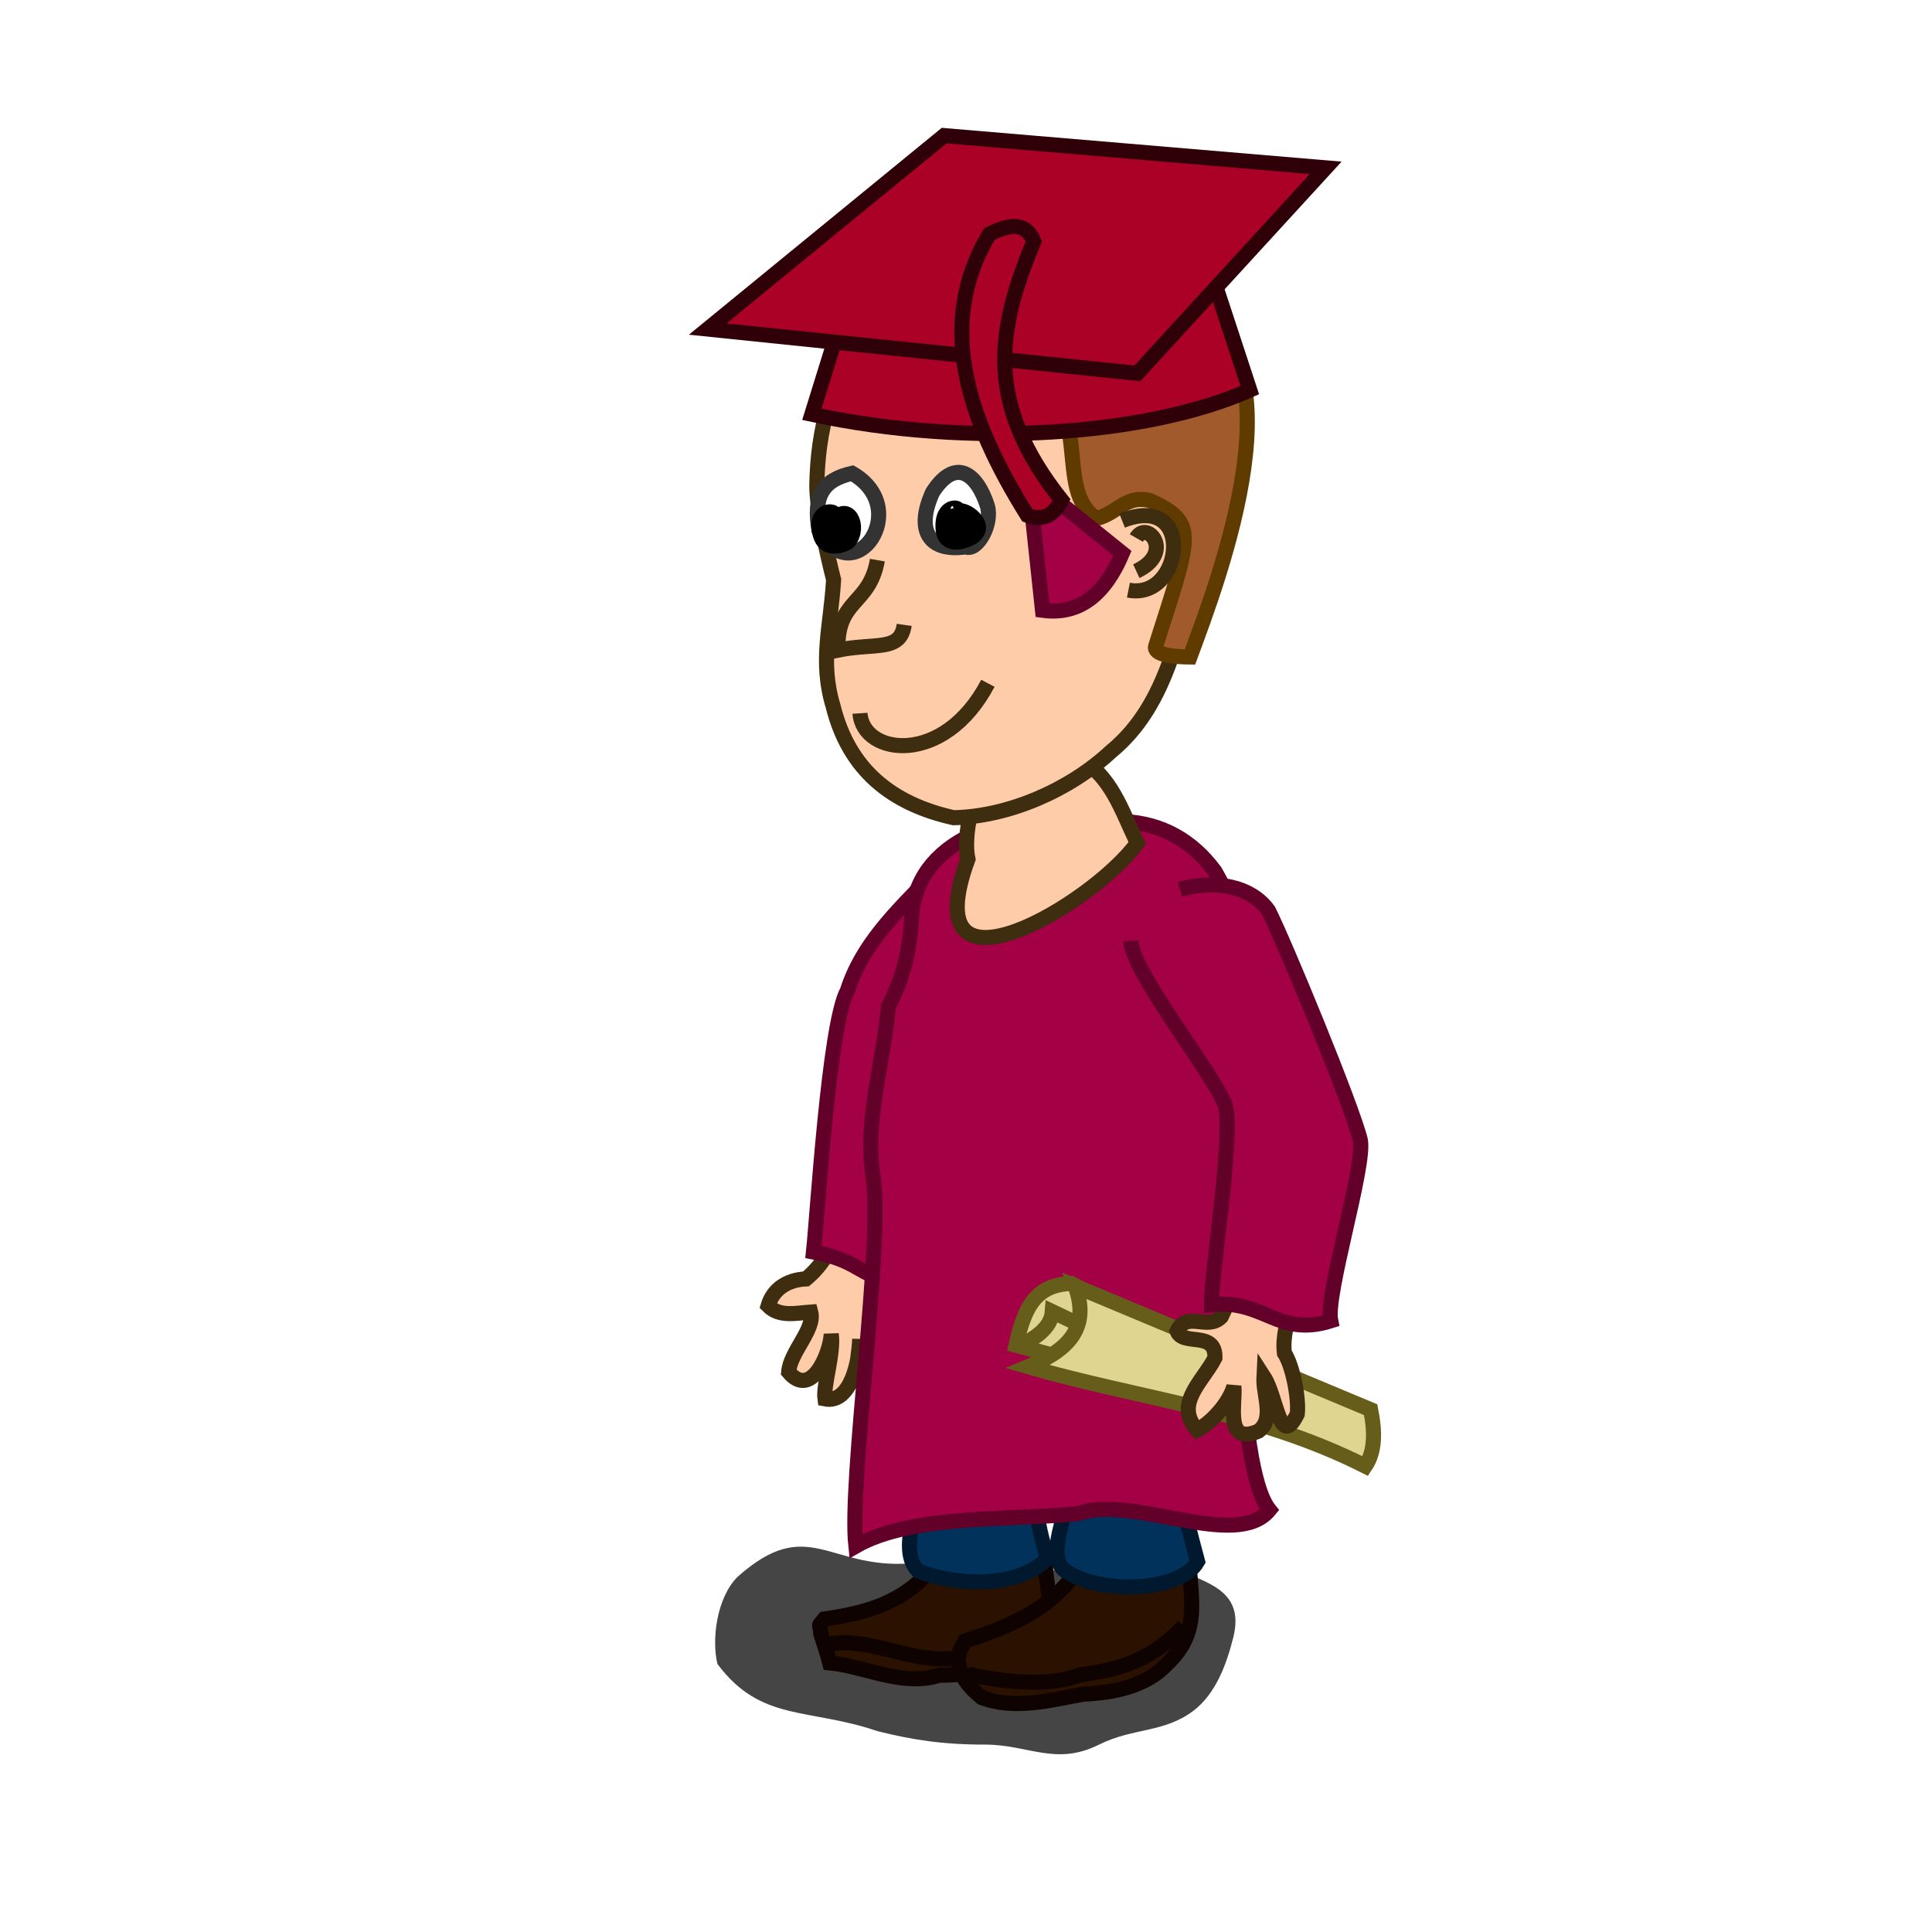 <?xml version="1.0" encoding="UTF-8" standalone="no"?>
<!-- Created with Inkscape (http://www.inkscape.org/) -->
<svg
   xmlns:dc="http://purl.org/dc/elements/1.1/"
   xmlns:cc="http://creativecommons.org/ns#"
   xmlns:rdf="http://www.w3.org/1999/02/22-rdf-syntax-ns#"
   xmlns:svg="http://www.w3.org/2000/svg"
   xmlns="http://www.w3.org/2000/svg"
   xmlns:sodipodi="http://sodipodi.sourceforge.net/DTD/sodipodi-0.dtd"
   xmlns:inkscape="http://www.inkscape.org/namespaces/inkscape"
   width="128"
   height="128"
   id="svg2"
   sodipodi:version="0.32"
   inkscape:version="0.46"
   version="1.0"
   sodipodi:docname="graduation.svg"
   inkscape:output_extension="org.inkscape.output.svg.inkscape"
   inkscape:export-xdpi="90"
   inkscape:export-ydpi="90">
  <defs
     id="defs4">
    <filter
       inkscape:collect="always"
       id="filter3443"
       x="-0.125"
       width="1.25"
       y="-0.327"
       height="1.653">
      <feGaussianBlur
         inkscape:collect="always"
         stdDeviation="1.963"
         id="feGaussianBlur3445" />
    </filter>
  </defs>
  <sodipodi:namedview
     id="base"
     pagecolor="#ffffff"
     bordercolor="#666666"
     borderopacity="1.0"
     gridtolerance="10000"
     guidetolerance="10"
     objecttolerance="10"
     inkscape:pageopacity="0"
     inkscape:pageshadow="2"
     inkscape:zoom="1"
     inkscape:cx="64"
     inkscape:cy="64"
     inkscape:document-units="px"
     inkscape:current-layer="layer1"
     showgrid="false"
     inkscape:window-width="1026"
     inkscape:window-height="741"
     inkscape:window-x="492"
     inkscape:window-y="179"
     showguides="true"
     inkscape:guide-bbox="true" />
  <g
     inkscape:label="Layer 1"
     inkscape:groupmode="layer"
     id="layer1">
    <path
       id="path3018"
       d="M 60.364,103.575 C 54.899,103.998 53.541,100.315 48.869,104.465 C 47.456,105.878 47.144,108.682 47.535,110.247 C 50.41,114.098 53.534,113.126 58.14,114.694 C 60.417,115.263 62.403,115.584 65.257,115.584 C 68.156,115.584 69.94,117.022 72.817,115.584 C 75.048,114.468 77.108,114.812 79.044,113.36 C 80.556,112.226 81.27,110.236 81.712,108.468 C 82.496,105.332 79.836,104.861 78.154,104.02 C 75.993,102.94 72.248,103.606 70.594,104.02 C 68.82,104.463 67.278,101.796 64.812,101.796 C 62.812,101.796 63.752,103.575 60.364,103.575 z"
       style="fill:#000000;fill-opacity:0.728;fill-rule:evenodd;stroke:none;stroke-width:1px;stroke-linecap:butt;stroke-linejoin:miter;stroke-opacity:1;filter:url(#filter3443)"
       sodipodi:nodetypes="ccccsssssssc" />
    <g
       transform="translate(-237.488,-101.709)"
       id="g3765" />
    <g
       id="g4184"
       transform="translate(-302.488,-113.709)" />
    <g
       id="g3779"
       transform="translate(-447.909,-92.709)" />
    <g
       id="g3843"
       transform="matrix(0.712,0,0,0.712,-31.119,-58.882)">
      <path
         style="fill:#2b1100;fill-rule:evenodd;stroke:#0e0300;stroke-width:1.404px;stroke-linecap:butt;stroke-linejoin:miter;stroke-opacity:1"
         d="M 130.679,228.29 C 127.91,231.916 124.163,232.795 120.412,233.352 C 119.706,234.197 120.032,233.69 120.082,234.731 C 120.361,235.629 120.682,236.509 120.913,237.432 C 124.148,237.734 127.721,239.672 131.099,238.584 C 134.647,238.629 138.233,237.387 141.171,235.251 C 141.85,233.241 141.121,230.517 140.963,228.29 C 137.691,229.318 133.972,229.152 130.679,228.29 z"
         id="path3845"
         sodipodi:nodetypes="cccccccc" />
      <path
         style="fill:none;fill-rule:evenodd;stroke:#0e0300;stroke-width:1.404px;stroke-linecap:butt;stroke-linejoin:miter;stroke-opacity:1"
         d="M 120.913,235.666 C 124.735,235.012 128.555,237.52 132.534,236.987 C 136.229,236.865 138.146,234.18 140.859,234.004"
         id="path3847"
         sodipodi:nodetypes="ccc" />
      <path
         style="fill:#2b1100;fill-rule:evenodd;stroke:#0e0300;stroke-width:1.404px;stroke-linecap:butt;stroke-linejoin:miter;stroke-opacity:1"
         d="M 143.872,228.913 C 141.14,232.928 136.565,234.369 133.483,235.412 C 132.982,236.469 133.002,236.074 132.86,237.224 C 133.03,238.745 133.924,239.707 135.042,240.653 C 138.059,241.82 141.422,240.909 144.496,240.341 C 147.193,240.246 150.373,239.628 152.251,237.572 C 155.154,234.857 154.668,232.279 154.365,228.498 C 150.867,228.763 147.379,228.913 143.872,228.913 z"
         id="path3849"
         sodipodi:nodetypes="cccccccc" />
      <path
         style="fill:#ffccaa;fill-opacity:1;fill-rule:evenodd;stroke:#3f2d10;stroke-width:1.404px;stroke-linecap:butt;stroke-linejoin:miter;stroke-opacity:1"
         d="M 122.379,183.192 C 118.385,188.506 122.295,192.666 121.792,197.149 C 120.878,199.079 120.329,200.338 118.706,201.704 C 116.925,201.783 115.629,202.684 115.18,204.201 C 116.222,205.252 117.71,204.893 119.147,204.789 C 119.574,206.388 117.241,208.472 117.09,210.372 C 119.179,212.868 120.928,208.736 121.057,206.846 C 121.306,208.664 120.29,211.622 120.469,212.869 C 122.863,213.339 123.691,209.327 123.702,207.287 C 123.654,209.524 122.539,211.766 125.171,211.694 C 126.977,210.364 126.547,207.886 126.787,205.817 C 127.497,202.557 128.817,199.468 129.138,196.121 C 128.782,191.206 131.14,185.103 128.991,180.547 C 125.829,178.962 124.728,181.902 122.379,183.192 z"
         id="path3851"
         sodipodi:nodetypes="cccccccccccccc" />
      <path
         style="fill:#a30045;fill-opacity:1;fill-rule:evenodd;stroke:#62002a;stroke-width:1.404px;stroke-linecap:butt;stroke-linejoin:miter;stroke-opacity:1"
         d="M 130.23,164.322 C 127.058,167.608 123.917,170.607 122.553,174.898 C 120.85,177.927 119.78,195.676 119.402,199.197 C 124.065,200.077 123.482,201.627 128.106,202.263 C 130.222,196.643 135.517,173.684 135.633,167.764"
         id="path3853"
         sodipodi:nodetypes="ccccc" />
      <path
         style="fill:#00325c;fill-opacity:1;fill-rule:evenodd;stroke:#00192e;stroke-width:1.404px;stroke-linecap:butt;stroke-linejoin:miter;stroke-opacity:1"
         d="M 143.683,202.879 C 143.512,203.795 141.315,204.997 141.626,206.552 C 141.053,210.684 143.429,215.017 143.095,220.069 C 143.7,222.665 140.877,226.913 142.654,228.737 C 145.745,231.073 153.426,230.964 155.142,228.002 C 153.946,223.468 152.678,219.196 153.379,214.486 C 153.447,210.03 154.281,205.722 154.114,201.263 C 151.566,200.322 145.291,201.003 143.683,202.879 z"
         id="path3855"
         sodipodi:nodetypes="cccccccc" />
      <path
         id="path3857"
         d="M 130.607,202.732 C 130.436,203.648 128.386,206.172 128.697,207.727 C 129.806,211.013 131.135,213.935 130.313,217.277 C 130.332,220.556 126.79,226.474 129.138,228.884 C 132.482,230.208 138.342,230.612 141.185,227.708 C 139.721,223.181 139.606,219.054 140.303,214.339 C 140.337,209.872 141.207,205.606 141.038,201.116 C 138.491,200.175 132.215,200.856 130.607,202.732 z"
         style="fill:#00325c;fill-opacity:1;fill-rule:evenodd;stroke:#00192e;stroke-width:1.404px;stroke-linecap:butt;stroke-linejoin:miter;stroke-opacity:1"
         sodipodi:nodetypes="cccccccc" />
      <path
         style="fill:#a30045;fill-opacity:1;fill-rule:evenodd;stroke:#62002a;stroke-width:1.404px;stroke-linecap:butt;stroke-linejoin:miter;stroke-opacity:1"
         d="M 161.829,223.2 C 158.532,219.132 158.858,196.422 159.279,191.763 C 157.835,185.937 161.585,179.719 160.347,173.894 C 159.8,170.244 158.588,166.957 156.754,163.774 C 154.657,160.938 151.856,159.324 148.296,159.142 C 143.729,159.811 139.119,159.195 134.583,160.181 C 131.237,161.637 128.93,164.049 128.558,167.661 C 128.396,170.921 127.881,173.419 126.369,176.362 C 125.914,181.594 124.178,186.76 124.914,192.006 C 125.966,198.11 122.666,220.472 123.343,226.56 C 128.611,223.544 138.09,224.201 144.071,223.532 C 149.087,221.738 158.717,227.004 161.829,223.2 z"
         id="path3859"
         sodipodi:nodetypes="cccccccccccc" />
      <path
         sodipodi:nodetypes="ccccc"
         id="path3861"
         d="M 143.375,202.125 C 140.234,202.261 139.061,204.078 138.25,207.875 L 152.5,211.75 L 154,207.875 L 143.375,202.125 z"
         style="fill:#dfd591;fill-opacity:1;fill-rule:evenodd;stroke:#675d1b;stroke-width:1.404px;stroke-linecap:butt;stroke-linejoin:miter;stroke-opacity:1" />
      <path
         sodipodi:nodetypes="ccccc"
         id="path3863"
         d="M 143.75,202.375 C 145.249,206.452 142.836,208.443 139.375,209.875 C 149.84,212.911 160.586,213.981 170.75,219.125 C 171.673,217.753 171.655,215.911 171.25,213.875 L 143.75,202.375 z"
         style="fill:#dfd591;fill-opacity:1;fill-rule:evenodd;stroke:#675d1b;stroke-width:1.404px;stroke-linecap:butt;stroke-linejoin:miter;stroke-opacity:1" />
      <path
         style="fill:#ffccaa;fill-opacity:1;fill-rule:evenodd;stroke:#3f2d10;stroke-width:1.404px;stroke-linecap:butt;stroke-linejoin:miter;stroke-opacity:1"
         d="M 158.668,193.917 C 159.318,197.75 159.103,201.743 157.346,205.23 C 156.056,206.559 154.189,204.634 153.232,206.552 C 153.769,208.006 156.841,206.472 156.758,209.05 C 155.654,211.232 152.911,213.319 155.105,215.764 C 156.528,215.034 158.133,213.143 158.521,211.694 C 158.683,213.383 157.633,217.237 160.806,215.867 C 162.347,214.712 161.221,212.523 161.313,210.813 C 162.545,212.717 162.792,217.58 164.42,214.282 C 164.584,212.803 163.995,209.775 163.223,208.609 C 163.022,207.118 163.556,205.556 163.811,204.054 C 165.683,200.888 166.949,197.656 167.483,194.064 C 165.351,191.259 166.786,187.032 164.986,184.22 C 164.484,182.961 164.004,181.882 163.223,180.841 C 159.915,179.895 160.582,178.206 159.089,181.275 C 160.002,186.663 161.592,188.927 158.668,193.917 z"
         id="path3865"
         sodipodi:nodetypes="cccccccccccccccc" />
      <path
         style="fill:#a30045;fill-opacity:1;fill-rule:evenodd;stroke:#62002a;stroke-width:1.404px;stroke-linecap:butt;stroke-linejoin:miter;stroke-opacity:1"
         d="M 148.924,170.24 C 149.075,173.227 156.754,182.77 157.72,185.564 C 158.501,188.426 156.398,201.156 156.429,204.103 C 161.371,203.578 162.594,207.159 167.531,205.604 C 167.012,203.171 170.762,191.236 170.288,188.786 C 169.503,185.561 163.157,170.215 161.735,167.428 C 159.999,165 156.463,164.587 153.495,165.462"
         id="path3867"
         sodipodi:nodetypes="ccccccc" />
      <path
         style="fill:#ffccaa;fill-opacity:1;fill-rule:evenodd;stroke:#3f2d10;stroke-width:1.404px;stroke-linecap:butt;stroke-linejoin:miter;stroke-opacity:1"
         d="M 133.774,162.644 C 128.52,176.988 145.583,166.696 149.53,161.129 C 148.098,158.217 147.084,154.72 143.947,153.195 C 141.283,152.891 138.697,153.632 136.16,154.371 C 134.117,155.964 133.317,160.598 133.774,162.644 z"
         id="path3869"
         sodipodi:nodetypes="ccccc" />
      <path
         style="fill:#ffccaa;fill-opacity:1;fill-rule:evenodd;stroke:#3f2d10;stroke-width:1.404px;stroke-linecap:butt;stroke-linejoin:miter;stroke-opacity:1"
         d="M 137.016,109.339 C 124.732,109.267 119.873,117.371 119.71,127.913 C 119.71,130.118 120.729,134.458 121.275,136.644 C 121.021,140.947 119.955,144.2 121.225,148.401 C 122.702,154.344 126.694,157.508 132.445,158.789 C 137.549,158.689 143.234,156.221 147.06,152.653 C 152.538,148.17 153.452,140.878 155.468,134.247 C 156.184,127.913 155.021,122.311 153.222,116.403 C 150.717,109.939 143.141,108.434 137.016,109.339 z"
         id="path3871"
         sodipodi:nodetypes="ccccccccc" />
      <path
         style="fill:#a05a2c;fill-opacity:1;fill-rule:evenodd;stroke:#603b00;stroke-width:1.404px;stroke-linecap:butt;stroke-linejoin:miter;stroke-opacity:1"
         d="M 121.534,118.952 C 122.929,107.992 151.076,99.713 153.734,111.396 C 165.329,115.092 157.129,136.552 154.431,143.834 C 152.816,143.818 150.989,143.619 151.247,142.808 C 154.534,132.5 155.221,131.351 150.729,129.285 C 148.459,128.718 147.701,130.458 145.742,130.948 C 141.594,128.281 145.789,120.078 139.093,117.234 C 135.824,118.556 131.68,120.595 128.289,117.234 C 125.391,117.234 124.002,119.939 121.534,118.952 z"
         id="path3873"
         sodipodi:nodetypes="cccsccccc" />
      <path
         style="fill:#ffffff;fill-rule:evenodd;stroke:#333333;stroke-width:1.404px;stroke-linecap:butt;stroke-linejoin:miter;stroke-opacity:1"
         d="M 130.489,128.502 C 128.884,132.027 130.126,134.093 133.564,133.584 C 134.62,134.049 136.086,131.472 135.581,129.764 C 134.636,126.828 132.647,125.161 130.489,128.502 z"
         id="path3875"
         sodipodi:nodetypes="cccc" />
      <path
         style="fill:#ffffff;fill-rule:evenodd;stroke:#333333;stroke-width:1.404px;stroke-linecap:butt;stroke-linejoin:miter;stroke-opacity:1"
         d="M 122.997,126.739 C 120.23,127.361 119.373,128.886 119.911,132.028 C 123.105,137.926 128.738,130.028 122.997,126.739 z"
         id="path3877"
         sodipodi:nodetypes="ccc" />
      <path
         style="fill:#ffccaa;fill-opacity:1;fill-rule:evenodd;stroke:#3f2d10;stroke-width:1.404px;stroke-linecap:butt;stroke-linejoin:miter;stroke-opacity:1"
         d="M 125.347,134.82 C 124.611,139.067 121.546,138.385 121.674,143.194 C 125.171,142.488 127.484,143.378 127.845,140.844"
         id="path3879"
         sodipodi:nodetypes="ccc" />
      <path
         style="fill:#ffccaa;fill-opacity:1;fill-rule:evenodd;stroke:#3f2d10;stroke-width:1.404px;stroke-linecap:butt;stroke-linejoin:miter;stroke-opacity:1"
         d="M 148.12,131.147 C 155.011,128.409 153.797,138.615 148.707,137.611"
         id="path3881"
         sodipodi:nodetypes="cc" />
      <path
         style="fill:#ffccaa;fill-opacity:1;fill-rule:evenodd;stroke:#3f2d10;stroke-width:1.404px;stroke-linecap:butt;stroke-linejoin:miter;stroke-opacity:1"
         d="M 149.442,132.763 C 150.442,131.008 153.077,134.15 149.442,135.848"
         id="path3883"
         sodipodi:nodetypes="cs" />
      <path
         style="fill:none;fill-rule:evenodd;stroke:#3f2d10;stroke-width:1.404px;stroke-linecap:butt;stroke-linejoin:miter;stroke-opacity:1"
         d="M 123.731,149.071 C 123.982,152.975 131.53,154.068 135.632,146.28"
         id="path3885"
         sodipodi:nodetypes="cc" />
      <path
         style="fill:#000000;fill-rule:evenodd;stroke:#000000;stroke-width:1.404px;stroke-linecap:butt;stroke-linejoin:miter;stroke-opacity:1"
         d="M 132.783,130.27 C 133.237,129.851 131.311,129.51 131.46,131.886 C 131.576,133.729 133.509,133.139 134.252,132.621 C 135.744,131.581 133.502,129.903 132.783,130.27 z"
         id="path3887"
         sodipodi:nodetypes="cssc" />
      <path
         style="fill:#000000;fill-rule:evenodd;stroke:#000000;stroke-width:1.404px;stroke-linecap:butt;stroke-linejoin:miter;stroke-opacity:1"
         d="M 121.37,131.029 C 121.908,129.913 119.252,129.926 120.048,132.498 C 120.597,134.272 122.585,133.224 122.692,133.085 C 123.786,131.663 122.629,129.439 121.37,131.029 z"
         id="path3889"
         sodipodi:nodetypes="cssc" />
      <path
         style="fill:none;fill-rule:evenodd;stroke:#0e0300;stroke-width:1.404px;stroke-linecap:butt;stroke-linejoin:miter;stroke-opacity:1"
         d="M 133.691,238.471 C 137.368,239.26 141.358,239.667 144.209,238.539 C 147.636,238.086 150.692,237.375 153.845,234.004"
         id="path3895"
         sodipodi:nodetypes="ccc" />
      <path
         sodipodi:nodetypes="ccccc"
         id="path3897"
         d="M 123.75,106.75 L 119.25,121.25 C 134,124.42 150.5,123.221 160,119 L 154.75,103 L 123.75,106.75 z"
         style="fill:#ac0127;fill-opacity:1;fill-rule:evenodd;stroke:#300009;stroke-width:1.404px;stroke-linecap:butt;stroke-linejoin:miter;stroke-opacity:1" />
      <path
         sodipodi:nodetypes="ccccc"
         id="path3899"
         d="M 131.561,95.318 L 109.561,113.318 L 149.543,117.439 L 167.061,98.318 L 131.561,95.318 z"
         style="fill:#ac0127;fill-opacity:1;fill-rule:evenodd;stroke:#300009;stroke-width:1.404px;stroke-linecap:butt;stroke-linejoin:miter;stroke-opacity:1" />
      <path
         sodipodi:nodetypes="ccccc"
         id="path3901"
         d="M 139.654,129.587 L 140.714,139.487 C 144.189,139.968 146.549,137.942 148.139,134.183 L 141.775,129.057 L 139.654,129.587 z"
         style="fill:#a30045;fill-opacity:1;fill-rule:evenodd;stroke:#62002a;stroke-width:1.404px;stroke-linecap:butt;stroke-linejoin:miter;stroke-opacity:1" />
      <path
         sodipodi:nodetypes="ccccc"
         id="path3903"
         d="M 135.764,104.485 C 130.782,112.821 133.675,121.649 139.3,130.648 C 140.893,131.242 141.828,130.518 142.482,129.234 C 135.344,120.243 136.44,113.502 139.904,105.174 C 139.372,103.813 138.286,103.192 135.764,104.485 z"
         style="fill:#ac0127;fill-opacity:1;fill-rule:evenodd;stroke:#300009;stroke-width:1.404px;stroke-linecap:butt;stroke-linejoin:miter;stroke-opacity:1" />
      <path
         sodipodi:nodetypes="ccc"
         id="path3913"
         d="M 138.25,208.125 C 140.011,207.254 141.512,206.28 141.625,204.75 L 144.25,206"
         style="fill:none;fill-rule:evenodd;stroke:#675d1b;stroke-width:1.404px;stroke-linecap:butt;stroke-linejoin:miter;stroke-opacity:1" />
    </g>
  </g>
</svg>
